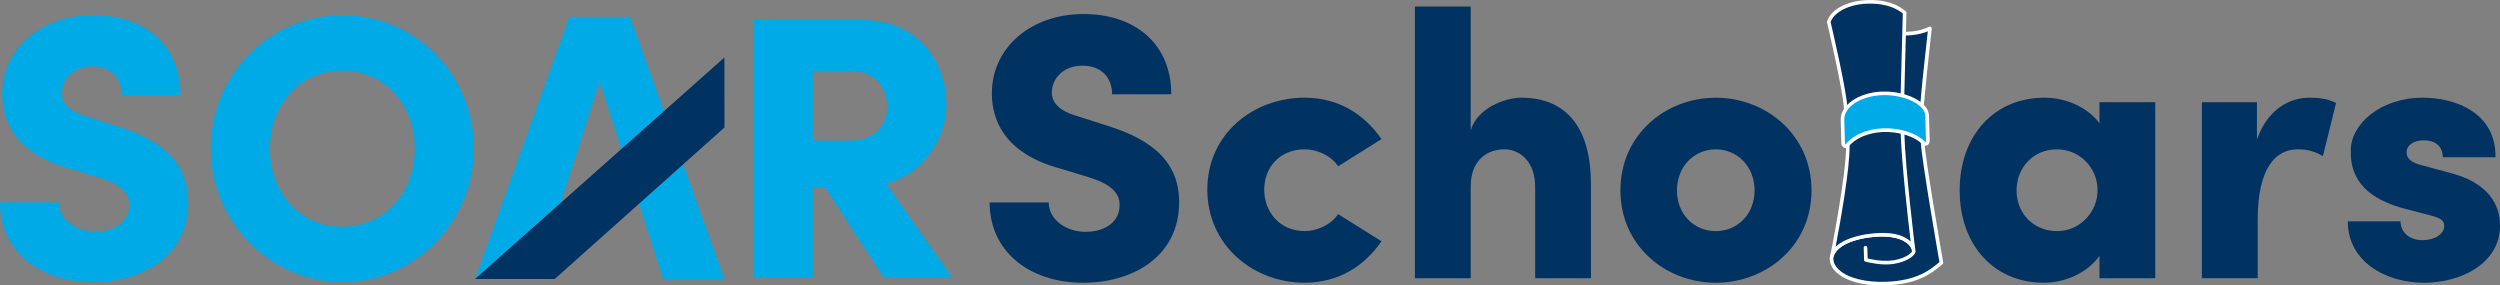 <?xml version="1.0" encoding="UTF-8"?>
<svg id="Layer_1" data-name="Layer 1" xmlns="http://www.w3.org/2000/svg" viewBox="0 0 565.07 64.52">
  <rect x="0" y="0" width="565.07" height="64.52" fill="#808080" stroke="none"/>
  <defs>
    <style>
      .cls-1 {
        fill: none;
      }

      .cls-1, .cls-2, .cls-3, .cls-4 {
        stroke-width: 0px;
      }

      .cls-2 {
        fill: #fff;
      }

      .cls-3 {
        fill: #00aae7;
      }

      .cls-4 {
        fill: #003262;
      }
    </style>
  </defs>
  <g>
    <path class="cls-3" d="M0,45.74h13.29c0,3.72,3.72,6.6,8.29,6.6,4.32,0,7.62-2.2,7.62-6.01,0-2.28-1.27-4.4-6.43-6.09l-6.94-2.12C2.96,34.66.51,26.79.51,21.29.51,10.8,9.48,3.43,21.07,3.43s19.72,6.68,19.72,18.02h-13.29c0-3.47-2.12-6.43-6.68-6.43-4.15,0-6.85,2.79-6.85,6.01,0,1.18.34,3.81,5.75,5.33l6.09,1.95c8.29,2.54,16.75,6.77,16.75,17.35,0,12.52-10.83,18.11-21.49,18.11-12.44,0-21.07-7.28-21.07-18.02Z"/>
    <path class="cls-3" d="M47.64,33.56c0-16.5,13.12-30.12,29.79-30.12s29.7,13.62,29.7,30.12-13.29,30.21-29.7,30.21-29.79-13.71-29.79-30.21ZM93.76,33.56c0-9.73-6.68-17.6-16.42-17.6s-16.33,7.87-16.33,17.6,6.52,17.69,16.33,17.69,16.42-7.95,16.42-17.69Z"/>
    <path class="cls-3" d="M199.79,62.75l-13.37-20.48h-2.71v20.48h-13.29V4.45h23.86c13.54,0,19.63,9.65,19.63,19.29,0,8.21-6.09,16.08-13.62,17.77l14.98,21.24h-15.49ZM183.71,16.04v15.74h8.46c5.84,0,8.38-3.81,8.38-7.7s-2.62-8.04-8.04-8.04h-8.8Z"/>
    <g>
      <polygon class="cls-1" points="126.76 45.84 140.45 33.68 135.56 18.48 126.76 45.84"/>
      <polygon class="cls-3" points="135.56 18.48 140.45 33.68 150.09 25.12 142.41 3.81 142.41 3.81 128.71 3.81 128.71 3.81 107.37 63.06 126.76 45.84 135.56 18.48"/>
      <polygon class="cls-3" points="144.43 46.06 149.9 63.06 163.75 63.06 154.42 37.14 144.43 46.06"/>
      <polygon class="cls-4" points="163.75 28.81 163.73 13 150.09 25.12 140.45 33.68 126.76 45.84 107.37 63.06 121.22 63.06 125.38 63.06 144.43 46.06 154.42 37.14 163.75 28.81"/>
    </g>
  </g>
  <g>
    <path class="cls-4" d="M223.67,45.76h13.37c0,3.75,3.75,6.64,8.35,6.64,4.34,0,7.67-2.21,7.67-6.05,0-2.3-1.28-4.43-6.47-6.13l-6.98-2.13c-12.95-3.49-15.42-11.41-15.42-16.95,0-10.56,9.03-17.97,20.7-17.97s19.85,6.73,19.85,18.14h-13.37c0-3.49-2.13-6.47-6.73-6.47-4.17,0-6.9,2.81-6.9,6.05,0,1.19.34,3.83,5.79,5.37l6.13,1.96c8.35,2.56,16.86,6.81,16.86,17.46,0,12.61-10.9,18.23-21.63,18.23-12.52,0-21.21-7.33-21.21-18.14Z"/>
    <path class="cls-4" d="M272.89,42.86c0-12.61,10.39-20.78,21.98-20.78,7.67,0,13.54,3.75,17.38,9.37l-9.8,6.13c-1.53-2.38-4.77-3.83-7.5-3.83-5.79,0-9.2,4.17-9.2,9.11s3.41,9.37,9.2,9.37c2.73,0,5.96-1.45,7.5-3.83l9.8,6.13c-3.83,5.62-9.71,9.37-17.38,9.37-11.58,0-21.98-8.43-21.98-21.04Z"/>
    <path class="cls-4" d="M359.6,41.5v21.38h-12.61v-20.61c0-6.05-3.75-8.52-6.9-8.52-3.41,0-7.67,1.87-7.67,8.52v20.61h-12.61V1.47h12.61v28.02c1.45-5.11,7.84-7.41,11.41-7.41,10.56,0,15.76,7.24,15.76,19.42Z"/>
    <path class="cls-4" d="M366.26,43.04c0-12.61,10.22-20.95,21.55-20.95s21.64,8.35,21.64,20.95-10.31,20.87-21.64,20.87-21.55-8.35-21.55-20.87ZM396.58,43.04c0-5.45-3.92-9.28-8.77-9.28s-8.77,3.83-8.77,9.28,3.92,9.2,8.77,9.2,8.77-3.75,8.77-9.2Z"/>
    <path class="cls-4" d="M474.54,23.1h12.61v39.78h-12.61v-5.03c-2.73,3.75-7.58,6.05-12.61,6.05-11.16,0-18.99-8.43-18.99-20.87s7.84-20.95,19.16-20.95c4.86,0,9.71,2.13,12.44,5.79v-4.77ZM474.11,43.04c0-5.2-4.09-9.28-9.2-9.28-5.37,0-9.11,4.17-9.11,9.28s3.75,9.2,9.2,9.2c5.11,0,9.11-4.34,9.11-9.2Z"/>
    <path class="cls-4" d="M528.02,23.27l-2.98,12.01c-2.47-1.45-4.43-1.53-5.71-1.53-4.94,0-9.03,4.17-9.03,15.93v13.2h-12.61V23.1h12.44v8.43c2.3-6.56,7.07-9.45,11.92-9.45,1.87,0,3.92.17,5.96,1.19Z"/>
    <path class="cls-4" d="M530.66,50.02h11.92c0,1.96,1.45,4.26,5.03,4.26,2.64,0,4.86-1.36,4.86-3.24,0-1.28-.94-1.87-3.92-2.56l-5.2-1.36c-11.67-3.15-12.01-9.8-12.01-13.12,0-5.88,6.64-11.92,16.27-11.92,7.5,0,16.61,3.49,16.44,13.46h-11.92c0-2.56-1.79-3.83-4.26-3.83-2.13,0-3.92,1.02-3.92,2.73,0,1.53,1.36,2.38,3.41,2.9l6.9,1.87c9.97,2.73,10.82,9.03,10.82,11.75,0,8.77-9.11,12.95-17.12,12.95-8.86,0-17.29-4.86-17.29-13.88Z"/>
    <g>
      <g>
        <path class="cls-4" d="M421.66,55.97l.08,2.77c1.44.32,3.06.69,5.05.6,3.66-.16,5.79-1.89,5.77-2.56-.07-2.33-3.46-3.91-7.89-3.72-7.06.31-10.76,3.04-10.69,5.51.09,2.97,4.61,5.86,12.56,5.52,6.97-.3,9.99-2.77,12.26-4.7,0,0-4.14-23.67-4.24-27.31l-.14-8.22c.53-6.52,1.8-17.4,1.8-17.44-1.73.83-3.31,1.12-5.49,1.21"/>
        <path class="cls-2" d="M425.27,64.52c-4.47,0-8.14-1.05-10.18-2.95-.96-.89-1.49-1.93-1.52-2.99-.08-2.7,3.7-5.61,11.08-5.93,3.1-.13,5.81.58,7.24,1.92.68.63,1.05,1.39,1.08,2.2.03,1.09-2.54,2.83-6.16,2.99-2.03.08-3.67-.28-5.12-.6-.18-.04-.36-.21-.36-.4l-.08-2.77c0-.23.17-.41.4-.42h.01c.22,0,.4.18.41.4l.07,2.45c1.36.3,2.86.6,4.64.52,3.54-.15,5.33-1.76,5.38-2.15-.02-.58-.29-1.13-.81-1.62-1.26-1.17-3.81-1.83-6.65-1.7-6.78.29-10.36,2.84-10.3,5.09.02.83.46,1.67,1.26,2.41,2.04,1.9,6.1,2.92,10.87,2.71,6.76-.29,9.71-2.65,11.84-4.45-.45-2.6-4.11-23.66-4.21-27.14l-.14-8.23c.3-3.75.88-9.38,1.72-16.78-1.65.68-3.2.88-4.98.95-.27.02-.42-.17-.43-.39,0-.23.17-.42.39-.43,2.33-.1,3.77-.42,5.33-1.17.13-.06.27-.05.39.02.12.07.19.2.2.34,0,0-.02.25-.07.67-.84,7.44-1.42,13.09-1.73,16.81l.14,8.18c.1,3.56,4.2,27.01,4.24,27.25.03.14-.03.29-.14.38-2.23,1.89-5.28,4.48-12.51,4.79-.44.02-.86.03-1.29.03Z"/>
      </g>
      <g>
        <path class="cls-4" d="M430.03,29.87c.25,8.77,2.46,26.34,2.46,26.34,0,0-1.09-4.12-9.98-2.93,0,0-7.08.71-8.38,4.4,0,0,3.72-18.5,3.53-24.96l-.46-8.01c-.11-3.98-3.84-19.75-3.84-19.75.79-2.58,4.47-4.36,8.48-4.53,5.01-.22,7.35,1.36,8.68,2.42l-.49,18.76"/>
        <path class="cls-2" d="M414.13,58.09s-.07,0-.11-.01c-.21-.06-.33-.26-.29-.48.04-.18,3.7-18.52,3.52-24.86l-.46-8c-.11-3.9-3.79-19.52-3.83-19.68-.02-.07-.01-.14,0-.21.81-2.65,4.45-4.63,8.85-4.82,4.88-.22,7.34,1.23,8.95,2.51.1.08.16.2.15.33l-.49,18.76c0,.23-.22.41-.42.4-.23,0-.4-.19-.4-.42l.48-18.56c-1.04-.82-3.32-2.41-8.24-2.21-3.94.17-7.3,1.91-8.07,4.14.36,1.53,3.71,15.88,3.82,19.72l.46,8c.15,5.26-2.2,18.11-3.15,23.08,2.46-2.36,7.3-2.88,7.55-2.91,5.56-.74,8.19.55,9.41,1.71-.55-4.61-2.05-17.6-2.26-24.7,0-.23.17-.41.4-.42.21,0,.41.17.42.4.25,8.65,2.43,26.13,2.45,26.3.03.21-.12.41-.33.45-.22.04-.42-.09-.47-.3-.01-.03-1.17-3.76-9.53-2.63-.08,0-6.85.73-8.05,4.13-.06.17-.22.27-.39.27Z"/>
      </g>
      <g>
        <path class="cls-3" d="M435.76,31.79c.02.59-.55.95-.91.56-1.76-1.89-5.6-3.1-9.3-2.93-3.53.15-6.55,1.54-7.97,3.42-.34.45-.94.15-.96-.46l-.15-5.34c-.09-3.06,3.87-5.72,8.85-5.94,4.97-.22,10.2,2.04,10.29,5.11l.16,5.59Z"/>
        <path class="cls-2" d="M417.18,33.47c-.09,0-.18-.01-.27-.04-.41-.13-.7-.55-.71-1.03l-.15-5.34c-.09-3.28,4.05-6.13,9.24-6.36,3.61-.16,7.37.96,9.33,2.78.88.82,1.36,1.76,1.39,2.73l.16,5.59c.01.48-.25.92-.65,1.08-.34.14-.72.05-.98-.23-1.69-1.81-5.4-2.96-8.98-2.81-3.27.14-6.28,1.42-7.67,3.26-.18.24-.44.38-.72.38ZM425.95,21.5c-.21,0-.42,0-.63.01-4.74.21-8.54,2.68-8.46,5.52l.15,5.34c0,.17.09.26.14.27,1.64-2.1,4.81-3.48,8.36-3.63,3.83-.17,7.78,1.09,9.62,3.06.17.01.21-.1.2-.27h0l-.16-5.59c-.02-.75-.4-1.47-1.13-2.15-1.67-1.55-4.93-2.57-8.11-2.57Z"/>
      </g>
    </g>
  </g>
</svg>